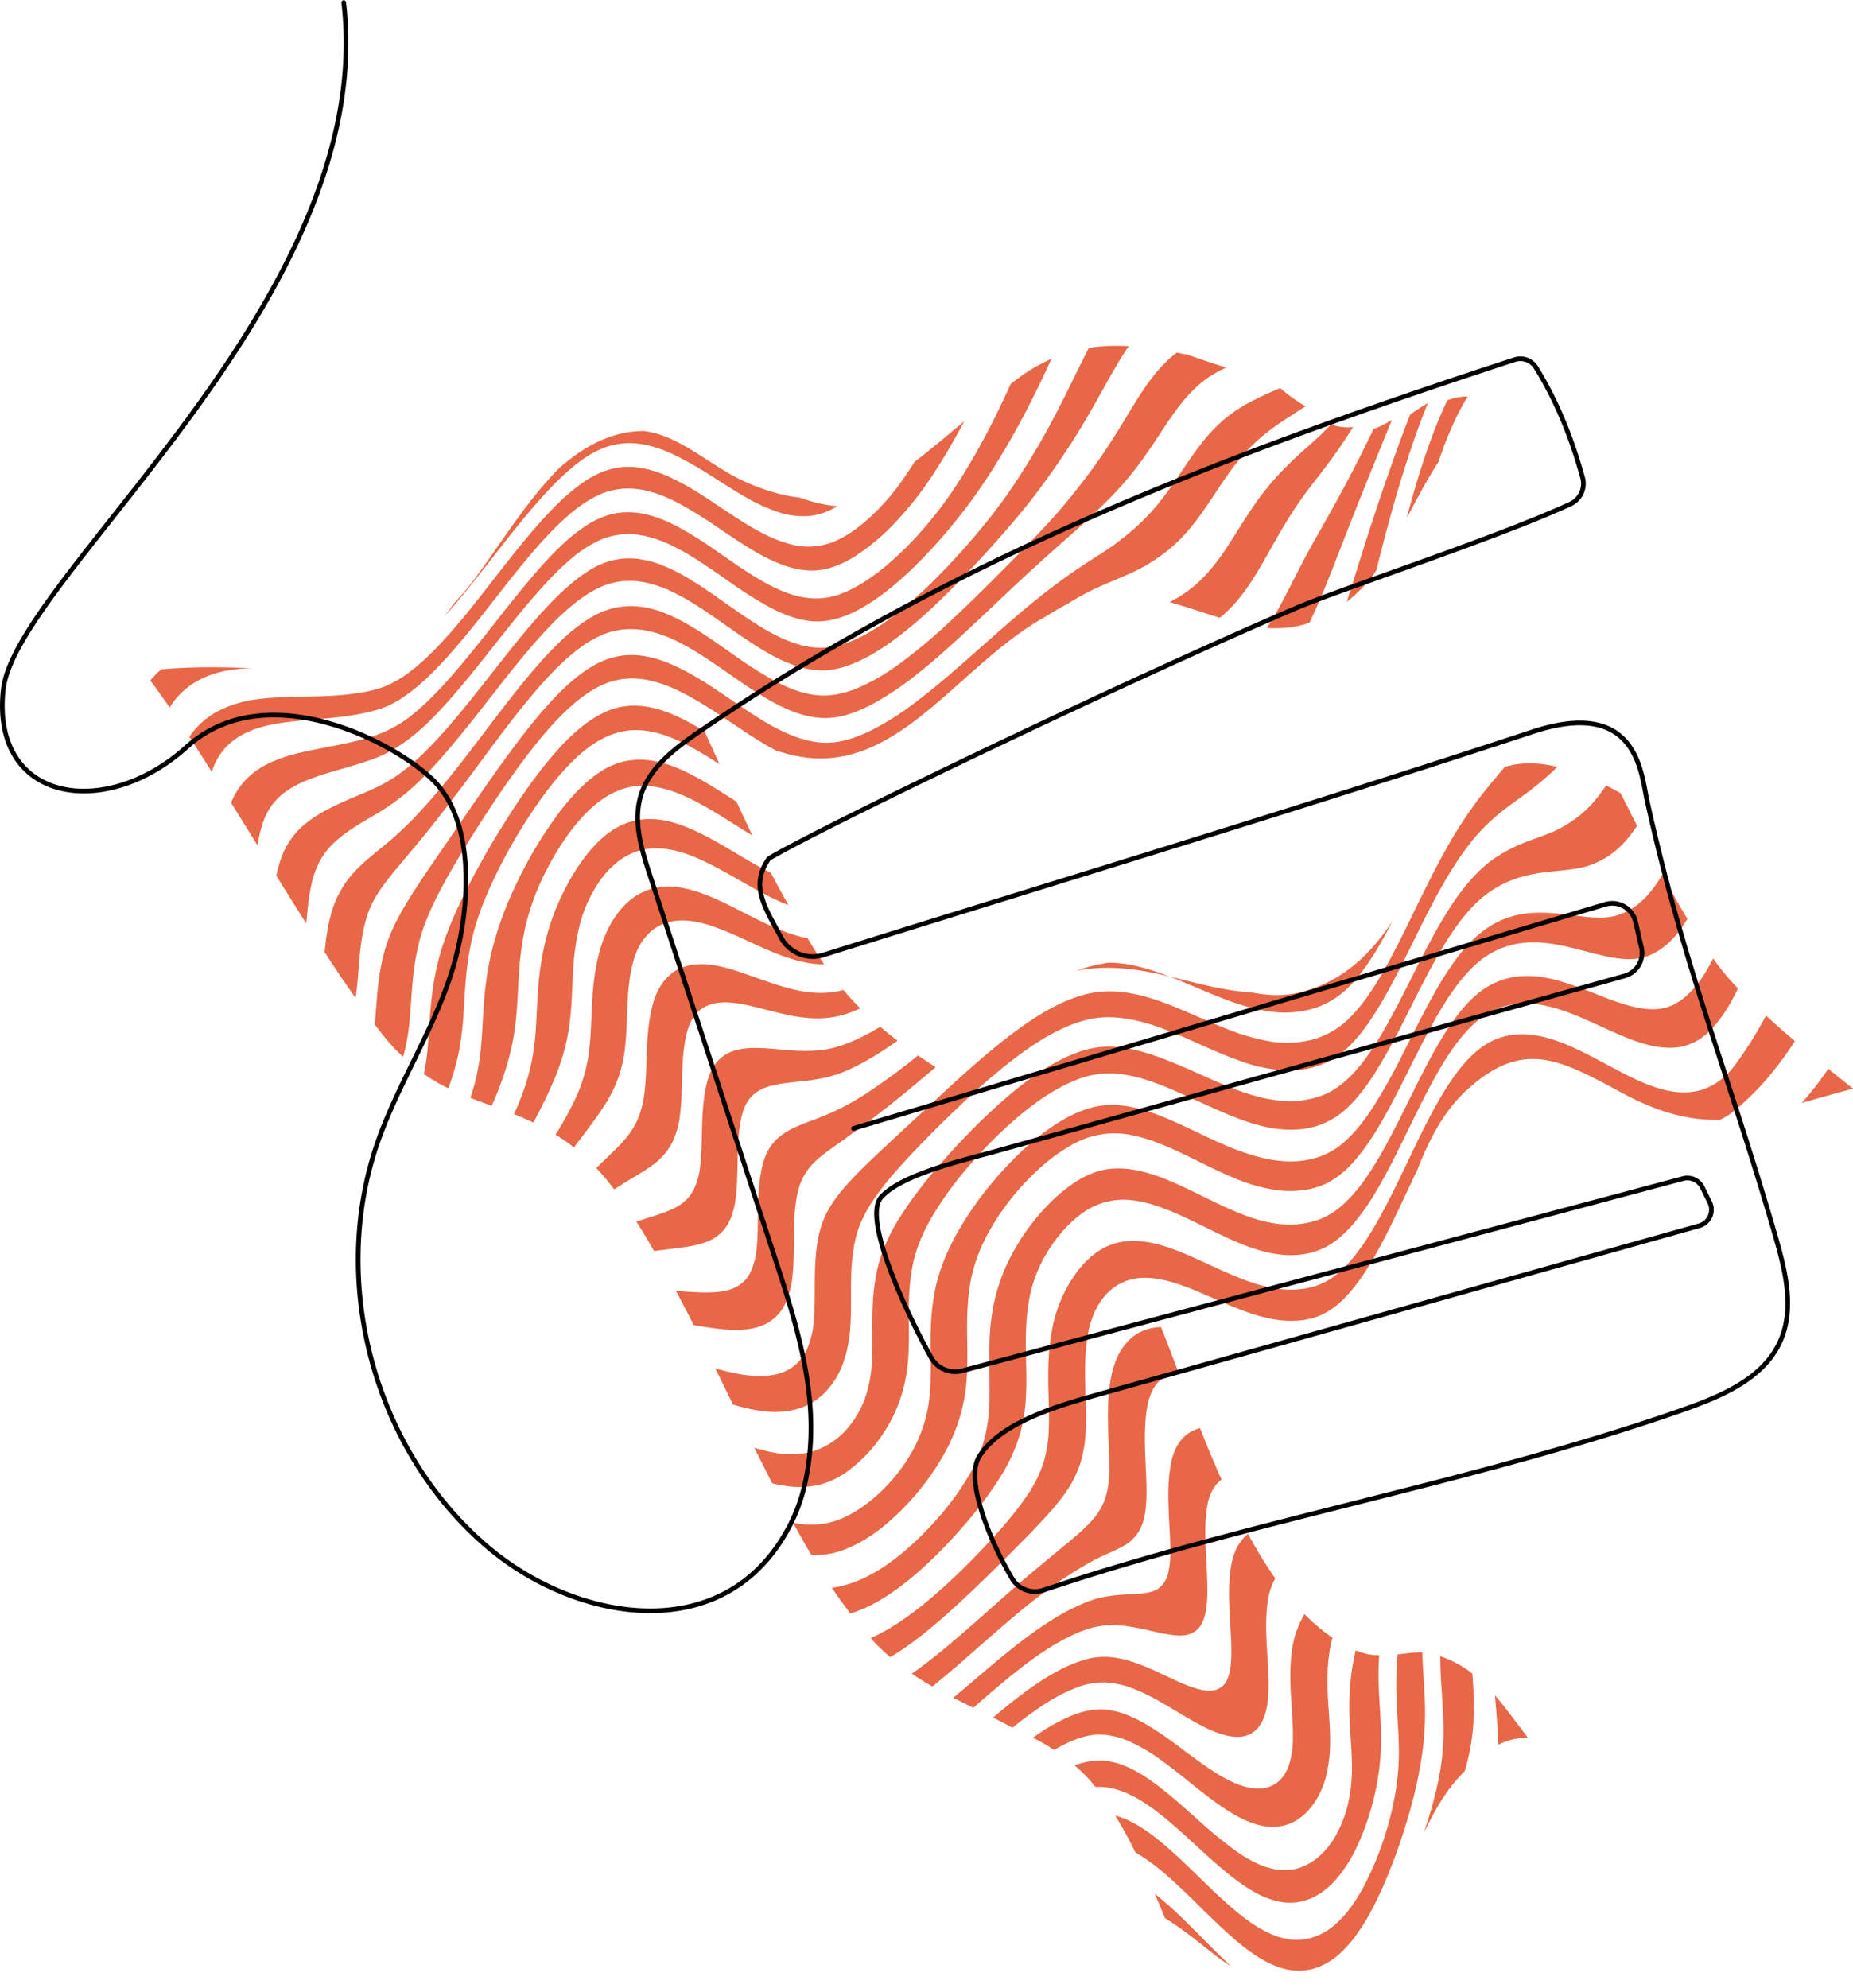 <svg xmlns="http://www.w3.org/2000/svg" xmlns:xlink="http://www.w3.org/1999/xlink" width="993.363" height="1065.521" viewBox="0 0 993.363 1065.521">
  <defs>
    <clipPath id="clip-path">
      <path id="Pfad_64279" data-name="Pfad 64279" d="M604.562,1321.466c-55.236,34.71-83.714,90.5-152.62,59.155-23.165-10.536-41.924-33.5-70.621-25.787-31.553,8.479-59.66,61.156-77.665,83.035-37.391,45.439-72.372,44.15-115.357,42.865-17.838-.535-37.052-1.068-58.388,1.733,46.154,65.082,84.207,169.094,150.48,215.955,20.235,14.308,44.9,17.519,65.951,29.867,25.638,15.044,40.5,37.548,55.6,62.4,41.476,68.3,63.82,156.719,121.573,214.029,22.593,22.421,47.013,30.021,73.883,44.931,44.334,24.6,59,55.338,80.221,101.194,35.686,26.343,68.244,59.294,105.154,17.1a145.291,145.291,0,0,0,12.092-16.008c15.249-27.086,23.091-62.294,46.02-82.27,9.844-8.574,18.791-12.684,27.457-13.85,1.237-.587,2.5-1.155,3.8-1.71-16.7-21.654-27.229-39.487-53.984-45.671-5.612-1.3-11.338-.625-17.091.048-7.24.849-14.532,1.693-21.7-1.377-60.444-25.857-88.648-144.273-114.856-198.727,35.77,17.068,76.47,49.647,111.9,14.481,31.488-31.254,30.169-86.2,63.205-116.131,30.1-27.266,49.518-16.321,83.254,1.892,47.558,25.682,73.614,11.79,123.562-2.455-58.351-45.826-90.976-92.229-124.6-158.4-114.642-63.569-84.954,81.451-169.223,106.16-32.19,9.438-59.735-15.445-90.583-16.147-44.593-1.015-73.923,30.664-106,57.669-70.156-42.236-97.183-121.852-130.707-192.419,42.278,24.5,70.885,39.826,114.214,8.893,36.059-25.75,66.28-68.949,113.915-70.171,14.367-.366,28.488,4.23,42.577,8.828,18.624,6.075,37.192,12.152,56.212,6.76,47.332-13.417,67.577-85.365,102.264-117.931-24.6-14.86-39.119-15.56-60.111-22.391a70.26,70.26,0,0,1-16.349-6.212c-29.118,13.892-56.309,8.44-83.264,2.987-14.315-2.9-28.56-5.791-42.992-5.791a85.594,85.594,0,0,0-47.222,13.464" transform="translate(-129.911 -1308.002)" fill="#e86747"/>
    </clipPath>
  </defs>
  <g id="F_groß_1" transform="translate(-863.156 42.908)">
    <g id="Gruppe_2912" data-name="Gruppe 2912" transform="translate(940 142.474)">
      <g id="Gruppe_2911" data-name="Gruppe 2911" clip-path="url(#clip-path)">
        <path id="Pfad_64253" data-name="Pfad 64253" d="M187.709,1453.39c-19.249-2.519-28.882-4.254-48.352-.993q-1.083.849-2.121,1.75t-2.034,1.865q-.993.958-1.944,1.972t-1.85,2.079c4.155,5.587,6.231,8.51,10.379,14.522a39.812,39.812,0,0,1,7.972-9.451,42.472,42.472,0,0,1,10.593-6.684,55.081,55.081,0,0,1,12.786-3.812,90.75,90.75,0,0,1,14.572-1.247m312.045-86.769c-38.79-3.206-66.5-39.3-102.518-40.251-49.328-1.3-82.631,66.419-108.226,99.393l.411-.455c.137-.154.274-.306.411-.461s.274-.306.411-.46.274-.306.411-.461c4.066-4.591,8.216-9.579,12.445-14.825s8.529-10.742,12.9-16.329,8.811-11.243,13.314-16.78,9.06-10.929,13.673-15.953c7.638-8.315,15.361-15.517,23.078-20.387s15.425-7,22.956-6.817,14.893,2.438,22.1,5.719a180.322,180.322,0,0,1,21.1,11.9c6.333,4,12.52,8.024,18.545,11.444a91.385,91.385,0,0,0,17.536,7.987,41.382,41.382,0,0,0,16.4,1.962,34.989,34.989,0,0,0,15.052-5.223" transform="translate(-127.683 -1280.669)" fill="#e86747"/>
        <path id="Pfad_64254" data-name="Pfad 64254" d="M555.21,1324.252c-10.678,8.935-16.03,13.6-26.6,21.745-.548.868-1.1,1.74-1.66,2.6s-1.128,1.735-1.7,2.6-1.158,1.728-1.748,2.584-1.19,1.72-1.8,2.575a121.166,121.166,0,0,1-16.588,19c-6.219,5.727-13.065,10.77-20.25,13.621a36.568,36.568,0,0,1-22.72,1.182c-7.929-1.959-16.16-6.149-24.629-11.38-6.689-4.128-13.526-8.883-20.492-13.411a144.827,144.827,0,0,0-21.3-11.93c-7.227-3.1-14.562-4.987-21.985-4.737s-14.965,2.983-22.4,8.029a103.566,103.566,0,0,0-13.735,11.447c-4.528,4.4-9,9.288-13.419,14.422s-8.778,10.526-13.07,15.951-8.529,10.9-12.692,16.232q-1.725,2.215-3.463,4.422t-3.493,4.394q-1.751,2.184-3.515,4.339t-3.535,4.259c-4.359,5.178-8.758,10.115-13.172,14.592a121.36,121.36,0,0,1-13.269,11.81,58.963,58.963,0,0,1-13.22,7.739,62.231,62.231,0,0,1-13.043,3.345c-9.961,1.716-19.645,1.974-28.834,2.146-9.214.177-17.932.294-25.919,1.336a63.439,63.439,0,0,0-21.555,6.346,42.652,42.652,0,0,0-15.587,13.9c4.82,7.355,7.227,11.13,12.05,18.764.057-.179.117-.351.177-.528s.119-.354.182-.526l.187-.525.194-.52a32.7,32.7,0,0,1,12.2-15.687c5.5-3.819,12.338-6.244,20.146-7.747,7.782-1.5,16.538-2.084,25.944-2.9,9.381-.821,19.429-1.917,29.793-4.885a48.08,48.08,0,0,0,12.565-5.9A94.233,94.233,0,0,0,266,1462.938c4.265-3.918,8.542-8.353,12.8-13.114s8.5-9.837,12.7-15.033q1.792-2.218,3.573-4.454t3.548-4.481q1.766-2.24,3.518-4.481t3.488-4.462c4.08-5.225,8.238-10.506,12.465-15.652s8.519-10.162,12.878-14.841a150.372,150.372,0,0,1,13.252-12.761,70.966,70.966,0,0,1,13.578-9.2,38.361,38.361,0,0,1,22.745-3.787c7.523,1.006,14.975,3.966,22.334,7.89a251.871,251.871,0,0,1,21.759,13.63c7.143,4.818,14.178,9.578,21.092,13.392,9.042,4.99,17.878,8.318,26.439,8.659,8.542.341,16.824-2.751,24.739-7.755a116.791,116.791,0,0,0,22.182-18.913,181.25,181.25,0,0,0,18.273-23.1q2.58-3.861,4.972-7.7t4.608-7.618q2.214-3.782,4.277-7.513t3.978-7.395" transform="translate(-115.169 -1283.796)" fill="#e86747"/>
        <path id="Pfad_64255" data-name="Pfad 64255" d="M589.252,1310.262c-8.863,4.763-13.371,7.9-22.436,14.689-1.922,4.24-3.926,8.555-6.052,12.951s-4.377,8.888-6.784,13.459-4.979,9.246-7.745,13.992-5.734,9.594-8.93,14.491a210.793,210.793,0,0,1-16.829,22.271,178.479,178.479,0,0,1-20.84,20.7c-7.5,6.218-15.475,11.489-23.7,14.691-8.243,3.211-16.7,3.281-25.334.8-6.824-1.962-13.755-5.448-20.763-9.722s-14.116-9.344-21.268-14.269a195.646,195.646,0,0,0-21.634-13.406c-7.262-3.695-14.557-6.274-21.851-6.909a37.612,37.612,0,0,0-13.543,1.2,47.292,47.292,0,0,0-13.309,6.42,97.988,97.988,0,0,0-13,10.635c-4.28,4.085-8.5,8.624-12.659,13.411q-1.722,1.988-3.461,4.043t-3.488,4.181q-1.755,2.124-3.518,4.3t-3.545,4.416c-4.364,5.459-8.771,11.091-13.2,16.682s-8.88,11.145-13.324,16.438-8.9,10.329-13.312,14.892a138.373,138.373,0,0,1-13.157,12.112c-11.211,8.91-22.08,12-32.27,14.343-10.225,2.344-19.762,3.766-28.284,5.858-8.554,2.1-16.09,4.879-22.242,9.146a38.3,38.3,0,0,0-13.967,17.484c5.664,9.112,8.5,13.715,14.171,22.884.184-1.153.383-2.3.607-3.448s.473-2.286.747-3.418.578-2.261.914-3.38.7-2.228,1.11-3.33a32.569,32.569,0,0,1,12.062-15.465c5.477-3.894,12.3-6.655,20.123-9.129,7.8-2.467,16.6-4.661,26.076-8.022,9.453-3.351,19.541-9.736,29.992-19.927,4.18-4.075,8.415-8.638,12.679-13.523s8.549-10.083,12.844-15.416,8.587-10.786,12.864-16.179,8.524-10.7,12.732-15.761q1.789-2.156,3.568-4.24t3.54-4.093q1.763-2,3.51-3.921t3.48-3.735a133.422,133.422,0,0,1,12.42-11.636,66.356,66.356,0,0,1,12.809-8.367,38.122,38.122,0,0,1,13.15-3.707,41.848,41.848,0,0,1,13.347,1.026c7.4,1.717,14.82,5.22,22.217,9.6s14.756,9.605,22.09,14.694a216.468,216.468,0,0,0,21.836,13.814c7.217,3.8,14.382,6.485,21.47,7.283,9.269,1.038,18.42-1.808,27.338-6.8,8.9-4.982,17.519-11.885,25.643-19.518a267.59,267.59,0,0,0,22.59-24.263,283.756,283.756,0,0,0,18.343-24.635c4.222-6.4,8.034-12.575,11.519-18.522s6.625-11.643,9.53-17.168c2.9-5.509,5.552-10.834,8.049-16s4.82-10.153,7.073-15.005" transform="translate(-101.76 -1304.635)" fill="#e86747"/>
        <path id="Pfad_64256" data-name="Pfad 64256" d="M617.564,1307.418c-8.6-1.137-12.906-1.282-21.507.346q-.822,1.491-1.626,3.008c-.538,1.013-1.07,2.031-1.6,3.064s-1.06,2.069-1.586,3.114-1.056,2.1-1.584,3.165c-2.37,4.78-4.787,9.769-7.354,14.938-2.572,5.186-5.3,10.556-8.285,16.125-3,5.586-6.259,11.38-9.9,17.427-3.65,6.065-7.68,12.386-12.2,19.023-4.78,7-10.409,14.333-16.742,21.931-6.353,7.618-13.414,15.51-21.01,23.233a236.621,236.621,0,0,1-24.241,21.806c-8.5,6.515-17.332,11.952-26.278,15.085a39.454,39.454,0,0,1-21.37,1.473c-7.177-1.479-14.39-4.733-21.607-8.92s-14.464-9.309-21.682-14.392-14.437-10.131-21.6-14.219a89.163,89.163,0,0,0-13.242-6.308,50.413,50.413,0,0,0-13.05-3.054,38.245,38.245,0,0,0-12.869,1.033,43.723,43.723,0,0,0-12.58,5.673q-1.714,1.087-3.443,2.328t-3.475,2.629q-1.744,1.386-3.5,2.913t-3.528,3.172c-4.349,4.063-8.748,8.683-13.17,13.678s-8.878,10.368-13.327,15.9-8.91,11.231-13.342,16.867-8.848,11.228-13.212,16.553c-11.4,13.909-22.476,25.867-32.823,33.63-10.379,7.792-20.056,10.951-28.66,14.74-8.634,3.8-16.187,7.521-22.287,12.378a41.409,41.409,0,0,0-13.591,18.64c-.294.811-.57,1.628-.829,2.44s-.5,1.636-.727,2.457-.438,1.638-.635,2.459-.383,1.646-.555,2.473c6.426,10.329,9.64,15.475,16.053,25.617l.02-.226c.007-.072.015-.147.02-.219s.015-.147.02-.222l.022-.219c.2-2.27.406-4.553.645-6.831s.51-4.541.854-6.8.759-4.511,1.277-6.746a64.835,64.835,0,0,1,1.91-6.64,39.693,39.693,0,0,1,11.977-17.064c5.467-4.765,12.3-8.833,20.17-13.376a122.979,122.979,0,0,0,26.165-20.452c9.49-9.585,19.665-22.035,30.156-35.4,4.192-5.337,8.432-10.8,12.7-16.207s8.554-10.731,12.844-15.8,8.574-9.877,12.839-14.233a132.167,132.167,0,0,1,12.687-11.539q1.774-1.4,3.54-2.646t3.525-2.333q1.755-1.091,3.5-2.007t3.461-1.661a37.615,37.615,0,0,1,12.348-3,41.986,41.986,0,0,1,12.635,1.133,65.1,65.1,0,0,1,12.879,4.663,126.209,126.209,0,0,1,13.118,7.362c7.307,4.631,14.673,10,22.072,15.117s14.805,9.98,22.239,13.576,14.855,5.905,22.279,6.059,14.82-2.208,22.16-5.818c9.6-4.722,19.078-11.651,28.2-19.432,9.1-7.762,17.843-16.353,26.019-24.845,8.153-8.47,15.737-16.839,22.573-24.714,6.816-7.852,12.886-15.222,18.069-22.207,4.7-6.333,8.86-12.221,12.6-17.793,3.727-5.554,7.036-10.79,10.053-15.8s5.733-9.744,8.318-14.326,5.009-8.972,7.414-13.2q1.43-2.525,2.856-4.957t2.868-4.76q1.441-2.327,2.92-4.547c.988-1.473,1.992-2.915,3.02-4.312" transform="translate(-87.259 -1310.161)" fill="#e86747"/>
        <path id="Pfad_64257" data-name="Pfad 64257" d="M652.287,1317.778c-10.327-3.159-15.49-5.23-25.819-8.514a58.976,58.976,0,0,0-7.274,6.263,80.508,80.508,0,0,0-6.371,7.309c-2.009,2.582-3.911,5.291-5.761,8.084s-3.65,5.678-5.442,8.606c-2.335,3.8-4.693,7.74-7.185,11.771s-5.136,8.176-8.016,12.418c-2.888,4.257-6.022,8.621-9.515,13.232s-7.384,9.518-11.776,14.791c-4.636,5.562-10.125,11.442-16.351,17.917-6.244,6.493-13.227,13.588-20.8,21.161-7.586,7.593-15.759,15.664-24.333,23.593a287.142,287.142,0,0,1-26.785,22.346,113.182,113.182,0,0,1-22.035,12.751c-7.409,3.084-14.84,4.675-22.234,3.874s-14.773-3.6-22.075-7.463a213.312,213.312,0,0,1-21.721-13.767c-4.451-3.1-8.848-6.221-13.192-9.154s-8.644-5.683-12.9-8.076a89.12,89.12,0,0,0-12.63-5.977,51.577,51.577,0,0,0-12.383-3.027q-1.684-.183-3.393-.234c-1.138-.032-2.285-.02-3.438.045s-2.315.177-3.485.343-2.345.394-3.528.677a45.7,45.7,0,0,0-13.09,5.572,88.541,88.541,0,0,0-13.269,10.19,181.078,181.078,0,0,0-13.3,13.666c-4.429,5-8.835,10.354-13.2,15.856-11.412,14.392-22.523,29.636-32.919,42.691-10.431,13.095-20.146,23.923-28.762,31.924-8.646,8.029-16.212,13.125-22.309,19.3a54.268,54.268,0,0,0-13.518,21.224c-.672,2.014-1.245,4.02-1.735,6.026s-.906,4.031-1.257,6.033-.64,4-.889,5.987-.458,3.966-.647,5.933c6.635,10.18,9.953,15.144,16.585,24.574q.291-1.882.52-3.776t.413-3.8c.127-1.27.239-2.547.346-3.827s.212-2.56.314-3.844c.184-2.33.371-4.678.595-7.04s.483-4.733.814-7.12.737-4.78,1.25-7.195,1.13-4.825,1.892-7.247c2.348-7.516,6.445-13.8,11.92-20.7,5.455-6.876,12.288-14.626,20.156-24.348,7.84-9.692,16.71-21.388,26.257-34.261,9.518-12.836,19.707-26.79,30.2-39.256,4.188-4.977,8.422-9.7,12.682-13.974a114.768,114.768,0,0,1,12.806-11.235,57.334,57.334,0,0,1,12.781-7.337,39.427,39.427,0,0,1,12.63-2.733c1.182-.057,2.358-.06,3.528-.017s2.333.137,3.49.271,2.31.314,3.456.533,2.285.475,3.423.768a67.7,67.7,0,0,1,12.119,4.539,127.329,127.329,0,0,1,12.453,6.956c4.2,2.628,8.46,5.524,12.776,8.509s8.679,6.059,13.105,9.02c7.339,4.914,14.778,9.475,22.3,12.639s15.092,4.92,22.737,4.283,15.286-3.707,22.939-7.812a158.522,158.522,0,0,0,22.76-15.333c9.8-7.723,19.386-16.432,28.548-24.973,9.137-8.522,17.845-16.862,25.934-24.405,8.064-7.521,15.505-14.245,22.167-20.156,6.645-5.89,12.493-10.971,17.5-15.749,4.546-4.334,8.576-8.281,12.219-12.142s6.869-7.6,9.841-11.352,5.661-7.474,8.213-11.183,4.939-7.369,7.309-10.947,4.723-7.083,7.153-10.4a99.645,99.645,0,0,1,7.643-9.333,61.725,61.725,0,0,1,8.84-7.855,57.378,57.378,0,0,1,10.728-6.1" transform="translate(-71.764 -1306.122)" fill="#e86747"/>
        <path id="Pfad_64258" data-name="Pfad 64258" d="M665.155,1317.115a185.067,185.067,0,0,0-18.112,8.517,76.053,76.053,0,0,0-13.75,9.822,90.287,90.287,0,0,0-10.795,11.815c-3.271,4.217-6.284,8.649-9.281,13.1-2.3,3.411-4.621,6.876-7.08,10.319s-5.071,6.879-7.919,10.22a113.043,113.043,0,0,1-9.431,9.814,147.719,147.719,0,0,1-11.619,9.573c-4.541,3.413-9.9,6.642-15.938,10.57-6.057,3.946-12.831,8.678-20.253,14.4s-15.5,12.485-24.029,19.927c-8.549,7.457-17.556,15.6-26.83,23.611-7.332,6.328-14.828,12.557-22.386,18.119a143.014,143.014,0,0,1-22.8,14.1c-7.608,3.628-15.176,6.125-22.665,6.187s-14.893-2.051-22.152-5.325a120.907,120.907,0,0,1-13.319-7.175c-4.377-2.679-8.686-5.557-12.936-8.442s-8.447-5.781-12.585-8.5-8.226-5.278-12.261-7.518c-1.113-.615-2.233-1.22-3.358-1.8s-2.256-1.15-3.391-1.693-2.275-1.063-3.423-1.555-2.3-.961-3.45-1.4a56.1,56.1,0,0,0-12.933-3.306,39.443,39.443,0,0,0-13.207.543,43.746,43.746,0,0,0-13.267,5.382,82.571,82.571,0,0,0-13.17,10.078c-11.395,10.459-22.506,24.687-32.912,38.982-10.441,14.35-20.178,28.69-28.812,41.252-8.669,12.61-16.232,23.461-22.314,33.166-6.107,9.746-10.733,18.55-13.451,27.873-.819,2.811-1.481,5.532-2.024,8.2s-.976,5.285-1.324,7.862-.62,5.124-.851,7.643-.421,5.019-.612,7.5c-.06.786-.117,1.568-.177,2.345s-.122,1.549-.184,2.316-.127,1.528-.194,2.285-.139,1.509-.214,2.258c6.075,8.071,9.114,11.639,15.189,17.4.749-2.611,1.354-5.2,1.847-7.758s.881-5.081,1.195-7.588.555-4.992.759-7.471.376-4.95.548-7.431c.164-2.453.331-4.922.533-7.429s.446-5.044.759-7.638.7-5.246,1.2-7.974,1.1-5.537,1.842-8.46c2.3-9.067,6.383-18.437,11.853-28.725,5.45-10.247,12.289-21.557,20.163-33.85,7.85-12.252,16.73-25.5,26.277-37.939,9.518-12.4,19.7-23.927,30.171-31.456a51.215,51.215,0,0,1,12.652-6.866,38.634,38.634,0,0,1,12.784-2.243,46.5,46.5,0,0,1,12.677,1.81,75.793,75.793,0,0,1,12.443,4.8c1.165.56,2.328,1.148,3.483,1.753s2.308,1.23,3.453,1.869,2.288,1.3,3.423,1.97,2.263,1.354,3.388,2.047c3.951,2.415,7.969,5.064,12.054,7.8s8.235,5.554,12.455,8.283,8.5,5.365,12.859,7.705a85.835,85.835,0,0,0,13.284,5.878c1.456.485,2.918.916,4.387,1.28s2.94.662,4.416.887a43.3,43.3,0,0,0,4.449.448,38.871,38.871,0,0,0,4.474-.037c49.473-11.467,81.991-63.477,125.907-86.221q6.36-4,12.174-6.913c3.876-1.944,7.578-3.565,11.086-5.057s6.806-2.843,9.9-4.217a90.9,90.9,0,0,0,8.589-4.285,95.448,95.448,0,0,0,12.139-8.21,84.5,84.5,0,0,0,9.749-9.226A119.346,119.346,0,0,0,622.4,1385c2.509-3.466,4.872-7.008,7.207-10.528,3-4.521,5.945-8.99,9.089-13.275a110.142,110.142,0,0,1,10.23-12.184,100.336,100.336,0,0,1,12.846-10.957c4.872-3.532,10.424-6.993,16.9-11.186a97.152,97.152,0,0,1-13.526-9.754" transform="translate(-55.689 -1294.428)" fill="#e86747"/>
        <path id="Pfad_64259" data-name="Pfad 64259" d="M295.034,1476.525c-11.392,2.5-22.468,11.178-32.865,22.715-10.431,11.573-20.166,25.664-28.8,39.439a430.3,430.3,0,0,0-22.294,39.858c-6.092,12.54-10.67,24.094-13.327,35.125-.8,3.329-1.439,6.485-1.962,9.515s-.931,5.943-1.26,8.763-.58,5.559-.789,8.243-.381,5.321-.55,7.932c-.139,2.148-.276,4.26-.431,6.346s-.329,4.157-.54,6.219-.461,4.121-.772,6.187-.68,4.142-1.13,6.239a87.053,87.053,0,0,0,13.038,7.9,126.423,126.423,0,0,0,4.2-13.242c1.076-4.177,1.86-8.141,2.45-11.955s.988-7.469,1.292-11.066.51-7.118.719-10.666c.147-2.529.3-5.082.488-7.683s.413-5.248.71-7.984.665-5.546,1.14-8.48,1.053-5.975,1.773-9.177c2.251-9.931,6.284-20.723,11.731-32.214a285.676,285.676,0,0,1,20.118-35.472c7.84-11.781,16.715-23.165,26.25-31.506,9.508-8.315,19.707-12.926,30.124-12.809a45.9,45.9,0,0,1,11.275,1.618,71.1,71.1,0,0,1,11.338,4.168c3.777,1.732,7.551,3.766,11.31,5.969s7.491,4.566,11.2,6.961c-3.393-7.225-5.089-10.832-8.479-17.945-3.764-2.308-7.556-4.5-11.37-6.423a83.1,83.1,0,0,0-11.5-4.85,51,51,0,0,0-11.554-2.447,38.479,38.479,0,0,0-11.537.714m381.554-151.577c-6.393,6.866-12.538,11.8-17.728,16.618a175.409,175.409,0,0,0-13.643,13.941,154.454,154.454,0,0,0-10.675,13.967c-3.231,4.728-6.2,9.5-9.154,14.184-2.246,3.567-4.519,7.127-6.926,10.583a108.6,108.6,0,0,1-7.762,9.974,70.509,70.509,0,0,1-9.254,8.775,65.787,65.787,0,0,1-11.407,7.155c10.782,3.024,16.175,5.121,26.957,8.387a64.412,64.412,0,0,0,7.474-7.026,87.663,87.663,0,0,0,6.426-7.994c2-2.786,3.886-5.684,5.7-8.647s3.553-5.977,5.278-9.022c2.958-5.188,5.86-10.424,8.963-15.647,3.092-5.2,6.381-10.384,10.115-15.667,3.722-5.263,8-10.521,12.637-16.641,4.621-6.094,9.567-13.063,14.863-21.552a29.122,29.122,0,0,1-11.863-1.389" transform="translate(-39.935 -1282.76)" fill="#e86747"/>
        <path id="Pfad_64260" data-name="Pfad 64260" d="M308.242,1509.368c-11.243-4.07-22.282-4.641-32.676.16-10.424,4.813-20.153,14.9-28.772,26.521a224.806,224.806,0,0,0-22.219,37.692,180.1,180.1,0,0,0-13.167,37.08c-.787,3.528-1.414,6.856-1.924,10.038s-.9,6.209-1.21,9.131-.543,5.741-.732,8.492-.339,5.452-.486,8.124c-.187,3.361-.371,6.629-.625,9.889s-.573,6.522-1.038,9.851-1.076,6.731-1.9,10.287a115.245,115.245,0,0,1-3.219,11.193c4.548,1.835,6.824,2.641,11.372,4.279a184.1,184.1,0,0,0,7.424-19.195,135.649,135.649,0,0,0,4.115-16.094,141.663,141.663,0,0,0,1.929-14.123c.4-4.5.622-8.861.844-13.25.13-2.544.262-5.106.431-7.725s.376-5.278.652-8.026.63-5.575,1.085-8.52,1.018-5.99,1.72-9.187a131.626,131.626,0,0,1,11.609-31.132c5.4-10.5,12.214-20.914,20.071-29.173,7.83-8.228,16.72-13.857,26.208-15.2,9.46-1.342,19.528,1.275,29.852,6.194,2.893,1.375,5.806,2.926,8.733,4.583s5.863,3.426,8.808,5.243,5.89,3.672,8.84,5.519,5.9,3.667,8.836,5.41c-3.443-7.16-5.163-10.8-8.6-18.1-2.993-1.9-5.992-3.831-9-5.726s-6.012-3.754-9.015-5.5-6.007-3.4-9-4.877a88.1,88.1,0,0,0-8.947-3.857M684.6,1328.845c-5.111,10.7-9.814,19.949-14.18,28.167-4.382,8.251-8.42,15.493-12.187,22.162-3.782,6.7-7.289,12.809-10.466,18.819-3.187,6.027-6.114,11.88-9.032,17.529q-1.348,2.617-2.716,5.208t-2.791,5.121q-1.419,2.536-2.908,5t-3.07,4.835c8.781,1,13.172,1.065,21.956-.835q.8-1.627,1.573-3.276c.52-1.1,1.033-2.2,1.544-3.316s1.016-2.226,1.519-3.346,1-2.245,1.494-3.384c2.875-6.624,5.579-13.491,8.353-20.6,2.763-7.082,5.594-14.414,8.664-22.2,3.057-7.76,6.349-15.99,10-25.028,3.635-9.01,7.616-18.849,12.1-29.753a51.9,51.9,0,0,1-9.854,4.9" transform="translate(-25.103 -1284.257)" fill="#e86747"/>
        <path id="Pfad_64261" data-name="Pfad 64261" d="M322.332,1557.812c-11.216-6.521-22.137-12.03-32.412-13.827-10.309-1.8-19.971.1-28.58,6.2-8.641,6.114-16.162,16.053-22.157,26.85a129.054,129.054,0,0,0-13.028,33.9c-.762,3.406-1.367,6.654-1.855,9.771s-.856,6.112-1.148,9.008-.5,5.7-.672,8.447-.306,5.441-.438,8.113c-.207,4.314-.408,8.479-.759,12.654a127.325,127.325,0,0,1-1.675,12.756,111.011,111.011,0,0,1-3.548,13.917,152.894,152.894,0,0,1-6.4,16.294c4.153,1.586,6.229,2.413,10.382,4.313a242.771,242.771,0,0,0,11.305-23.126,122.715,122.715,0,0,0,6.095-18.355,114.95,114.95,0,0,0,2.654-16.008c.5-5.121.725-10.115.948-15.154.11-2.51.222-5.04.371-7.606s.334-5.163.592-7.82.588-5.362,1.028-8.141.988-5.622,1.683-8.541a72.834,72.834,0,0,1,11.472-25.5c5.365-7.436,12.157-13,19.946-15.447,7.762-2.443,16.526-1.783,25.926,1.437,9.371,3.207,19.379,8.917,29.7,14.8,2.089,1.192,4.19,2.385,6.3,3.557s4.232,2.32,6.363,3.421,4.262,2.153,6.4,3.135,4.284,1.89,6.433,2.7c-3.485-6.511-5.225-9.911-8.708-16.853-2.2-1.085-4.4-2.245-6.6-3.453s-4.392-2.462-6.58-3.74-4.372-2.572-6.548-3.863-4.342-2.577-6.5-3.832m367.918-231.355c-4.252,10.861-7.957,21.146-11.31,30.736-3.368,9.625-6.378,18.58-9.142,27.017-2.776,8.47-5.3,16.429-7.69,24.044-2.4,7.643-4.658,14.94-6.918,21.978,7.339-6.331,10.611-10.683,16.892-20.191,1.68-6.709,3.411-13.516,5.268-20.5,1.852-6.966,3.831-14.118,6.02-21.542,2.183-7.4,4.571-15.081,7.267-23.058,2.686-7.952,5.679-16.215,9.137-24.617-3.869,2.273-5.746,3.585-9.523,6.137" transform="translate(-11.117 -1289.655)" fill="#e86747"/>
        <path id="Pfad_64262" data-name="Pfad 64262" d="M337.3,1604.088c-11.265-4.755-22.185-11.122-32.412-15.7-10.262-4.588-19.837-7.31-28.336-6.7-8.532.612-15.986,4.539-21.926,11.053-5.967,6.546-10.414,15.649-12.876,25.6-.742,3-1.327,5.937-1.793,8.813s-.817,5.7-1.085,8.46-.458,5.479-.605,8.153-.259,5.323-.363,7.945c-.212,5.034-.416,9.856-.871,14.611a92.324,92.324,0,0,1-2.415,14.28,86.849,86.849,0,0,1-5.574,15.292,189.738,189.738,0,0,1-10.377,18.761,84.427,84.427,0,0,1,9.854,6.833c6.737-8.88,11.83-15.567,15.7-21.519a74.434,74.434,0,0,0,8.305-16.437,73.224,73.224,0,0,0,3.421-15.905c.6-5.363.807-10.827,1.011-16.349.09-2.457.182-4.929.309-7.411s.294-4.971.53-7.464.548-4.979.968-7.459a73.535,73.535,0,0,1,1.616-7.369c2.069-7.541,5.957-13.558,11.263-17.317,5.288-3.747,11.98-5.158,19.7-4.175,7.693.978,16.409,4.362,25.8,8.606,9.358,4.235,19.394,9.277,29.783,12.224q1.946.549,3.9.993t3.931.759c1.317.207,2.634.369,3.958.48s2.649.167,3.978.167c-3.56-5.228-5.335-8.043-8.88-13.979-1.389-.264-2.778-.583-4.16-.944s-2.766-.77-4.14-1.217-2.751-.932-4.118-1.449-2.733-1.066-4.093-1.638m359.431-283.109c-2.542,5.275-4.822,10.666-6.914,16.043s-3.993,10.767-5.751,16.07-3.371,10.558-4.875,15.7-2.9,10.22-4.21,15.187c6.672-12.351,9.911-18.819,16.971-30q1.524-4.511,3.231-9.017c1.14-3,2.35-5.985,3.645-8.94s2.666-5.88,4.143-8.746,3.052-5.666,4.753-8.365a29.9,29.9,0,0,0-10.994,2.069" transform="translate(2.305 -1291.754)" fill="#e86747"/>
        <path id="Pfad_64263" data-name="Pfad 64263" d="M353.1,1456.259c-11.385,1.268-22.371-1.82-32.621-5.308-10.284-3.5-19.832-7.327-28.279-8.943-8.477-1.621-15.849-1.033-21.7,2.333-5.878,3.381-10.222,9.466-12.595,17.768a73.434,73.434,0,0,0-1.71,7.624c-.441,2.572-.764,5.161-1.011,7.752s-.411,5.194-.538,7.78-.212,5.181-.3,7.751c-.189,5.579-.371,10.9-.926,15.883a54.869,54.869,0,0,1-3.2,14.016,42.924,42.924,0,0,1-7.85,12.642c-3.667,4.24-8.512,8.569-14.925,14.873a117.585,117.585,0,0,1,9.6,11.467l.112-.077.112-.072.112-.073.112-.072c8.723-5.721,15.279-9.089,20.223-12.824a34.217,34.217,0,0,0,10.513-12.166,46.426,46.426,0,0,0,4.145-15.117c.68-5.477.841-11.335,1.006-17.263.065-2.415.135-4.844.239-7.269s.246-4.832.461-7.212.5-4.723.891-7.008a55.812,55.812,0,0,1,1.529-6.635c1.987-6.609,5.8-10.894,11.044-12.958,5.223-2.057,11.87-1.838,19.568-.311,7.673,1.521,16.4,4.344,25.832,6.072,9.408,1.726,19.511,2.228,30.057-1.63q.747-.276,1.5-.563c.5-.2,1-.393,1.5-.6s1.006-.413,1.509-.632,1.008-.436,1.514-.66a129.155,129.155,0,0,1-9.109-9.868c-.573.156-1.143.3-1.713.433s-1.138.254-1.705.361-1.135.2-1.7.286-1.13.159-1.7.222" transform="translate(15.373 -1109.681)" fill="#e86747"/>
        <path id="Pfad_64264" data-name="Pfad 64264" d="M366.817,1454.617c-11.235,6.816-22.048,11.485-32.056,12.56-10.04,1.075-19.309-.27-27.473-.876-8.193-.615-15.276-.483-20.875,1.944-5.624,2.44-9.752,7.133-11.98,14.5a58.952,58.952,0,0,0-1.626,7.053c-.413,2.417-.707,4.894-.926,7.4s-.361,5.044-.463,7.583-.169,5.091-.234,7.618c-.139,5.776-.271,11.268-.839,16.234a38.941,38.941,0,0,1-3.475,13.18,21.776,21.776,0,0,1-8.85,9.189c-4.16,2.419-9.68,4.133-17.029,6.49-.4.13-.8.26-1.2.389s-.812.263-1.22.4-.822.271-1.235.411-.831.279-1.25.426c3.792,5.98,5.689,9.154,9.48,15.746.814-.119,1.618-.234,2.417-.338s1.593-.207,2.38-.3,1.563-.192,2.338-.285l2.293-.271c8.691-1.023,15.214-2.081,20.118-4.327a21.415,21.415,0,0,0,10.386-9.637c2.211-4.115,3.361-9.06,3.981-14.455.622-5.375.717-11.205.812-17.091.047-2.4.092-4.807.172-7.212s.194-4.785.378-7.133.443-4.651.807-6.891a52.135,52.135,0,0,1,1.442-6.468c1.855-6.208,5.442-10.13,10.406-12.472,4.947-2.333,11.263-3.072,18.619-3.846,7.334-.775,15.7-1.6,24.814-5.23,9.082-3.625,18.945-9.613,29.188-16.813-3.722-2.82-5.582-4.3-9.3-7.476" transform="translate(28.238 -1089.609)" fill="#e86747"/>
        <path id="Pfad_64265" data-name="Pfad 64265" d="M659.014,1406.47c-22.08,37.949-41.541,98.625-92.216,101.565-42.644,2.472-70.432-21.484-114.388-10.284q1.445-.639,2.88-1.213t2.865-1.083c.951-.341,1.9-.657,2.843-.954s1.887-.577,2.826-.834a48.843,48.843,0,0,1,12.535-1.659,64.258,64.258,0,0,1,12.981,1.344,106.23,106.23,0,0,1,13.391,3.715c4.526,1.548,9.117,3.366,13.77,5.3,7.7,3.191,15.5,6.657,23.33,9.572a106.815,106.815,0,0,0,23.477,6.261,54.712,54.712,0,0,0,23.21-1.693,46.291,46.291,0,0,0,20.574-13.379c5.728-6.2,10.845-13.927,15.587-22.25,4.733-8.3,9.092-17.2,13.255-26,4.15-8.775,8.1-17.447,11.94-25.61,3.829-8.144,7.543-15.784,11.141-22.8M374.4,1541.686a325.244,325.244,0,0,1-29.128,21.288,134.6,134.6,0,0,1-24.689,12.44c-7.312,2.753-13.588,4.942-18.537,8.409a26.6,26.6,0,0,0-10.6,15.137,59.575,59.575,0,0,0-1.548,7.073c-.388,2.42-.657,4.893-.849,7.389s-.3,5.032-.378,7.568-.109,5.089-.147,7.618c-.072,5.766-.145,11.255-.66,16.223a37.892,37.892,0,0,1-3.341,13.125,17.457,17.457,0,0,1-8.753,8.412c-4.135,1.838-9.635,2.538-16.961,2.386q-1.662-.038-3.378-.117t-3.5-.193c-1.185-.071-2.388-.154-3.607-.238s-2.46-.172-3.717-.254c3.789,7.157,5.686,10.842,9.475,18.313q2.509.422,4.949.816c1.626.259,3.227.5,4.8.722s3.129.413,4.653.572,3.022.286,4.494.369c8.669.486,15.167-.675,20.039-3.252A23.325,23.325,0,0,0,303.3,1674.48a46.932,46.932,0,0,0,3.836-15.353c.568-5.533.605-11.39.645-17.3.015-2.407.03-4.829.082-7.249s.139-4.828.3-7.215.393-4.75.737-7.073a61.422,61.422,0,0,1,1.389-6.834,31.259,31.259,0,0,1,9.1-15.034c4.322-4.133,9.846-7.653,16.336-12.4,6.47-4.74,13.9-10.13,22.023-16.508,8.1-6.364,16.9-13.71,26.111-21.585-3.784-2.435-5.676-3.667-9.46-6.244" transform="translate(40.942 -1161.327)" fill="#e86747"/>
        <path id="Pfad_64266" data-name="Pfad 64266" d="M707.125,1400.145c-10.122-3.954-15.184-5.248-25.306-3.879q-.773.96-1.576,1.942t-1.631,1.99q-.829,1.012-1.688,2.048c-.575.695-1.158,1.4-1.75,2.114-4.327,5.218-9.259,10.916-14.385,17.833a236.287,236.287,0,0,0-15.888,24.752c-5.42,9.631-10.894,20.673-16.573,32.322-5.691,11.679-11.591,23.949-18.114,35.088-5.156,8.806-10.708,16.874-16.939,23.08a44.676,44.676,0,0,1-21.014,12.01,55.753,55.753,0,0,1-23.026.52,116.129,116.129,0,0,1-22.894-6.853c-4.7-1.857-9.336-3.871-13.909-5.863s-9.089-3.963-13.538-5.754-8.84-3.406-13.162-4.7a82.368,82.368,0,0,0-12.779-2.85q-1.737-.233-3.488-.379t-3.518-.194q-1.766-.049-3.545.01t-3.568.239a56.63,56.63,0,0,0-13.3,3.179,94.092,94.092,0,0,0-13.5,6.189,149.985,149.985,0,0,0-13.548,8.517c-4.509,3.152-9,6.58-13.439,10.162-11.619,9.371-22.916,19.742-33.43,29.452-10.546,9.742-20.31,18.786-28.859,26.787-8.584,8.035-15.948,15.137-21.7,22.051-5.773,6.945-9.926,13.742-12.042,22.281a75.941,75.941,0,0,0-1.479,7.72c-.364,2.579-.608,5.159-.772,7.737s-.254,5.167-.3,7.738-.057,5.148-.07,7.705c-.015,5.821-.032,11.375-.5,16.576a48.258,48.258,0,0,1-3.209,14.419,24.123,24.123,0,0,1-8.666,10.941c-4.115,2.794-9.6,4.5-16.922,4.519a54.355,54.355,0,0,1-5.569-.286c-1.907-.194-3.866-.48-5.873-.846s-4.061-.812-6.159-1.317-4.245-1.079-6.431-1.688c3.811,7.734,5.718,11.642,9.53,19.418,2.6.764,5.163,1.442,7.675,2.009s4.969,1.023,7.376,1.342a59.066,59.066,0,0,0,7.053.528,45.7,45.7,0,0,0,6.709-.391,34.556,34.556,0,0,0,20.006-9.538,42.96,42.96,0,0,0,10.2-16.272,69.049,69.049,0,0,0,3.712-17.778c.52-5.938.508-11.9.49-17.892,0-2.445-.012-4.9.015-7.376s.1-4.955.234-7.461.351-5.022.675-7.566.752-5.109,1.332-7.713c1.78-8.073,5.46-15.448,10.658-22.937,5.176-7.461,11.863-15.1,19.68-23.406,7.792-8.273,16.712-17.225,26.365-26.342a346.454,346.454,0,0,1,30.649-26.233c4.26-3.162,8.569-6.109,12.9-8.734a106.473,106.473,0,0,1,13.031-6.784,64.528,64.528,0,0,1,12.988-4.2,51.056,51.056,0,0,1,12.836-.8q1.808.107,3.6.318c1.2.137,2.385.309,3.573.508s2.365.423,3.543.672,2.345.526,3.51.82a115.327,115.327,0,0,1,12.567,4.055c4.262,1.618,8.6,3.473,13.006,5.42s8.878,3.984,13.419,5.953,9.134,3.864,13.8,5.5a83.368,83.368,0,0,0,23.382,5.106,48.4,48.4,0,0,0,23.375-4.276c7.394-3.54,13.907-9.889,19.857-17.783s11.315-17.282,16.426-27.052c6.674-12.759,12.906-26.086,19.155-38.1,6.229-11.982,12.478-22.64,18.863-31.259a104.119,104.119,0,0,1,19.272-20.178c6.376-5,12.03-8.713,16.77-12.475,1.578-1.253,3.082-2.468,4.518-3.67s2.806-2.387,4.118-3.575,2.559-2.37,3.754-3.565,2.338-2.4,3.433-3.614" transform="translate(53.54 -1177.313)" fill="#e86747"/>
        <path id="Pfad_64267" data-name="Pfad 64267" d="M725.87,1407.047c-2.995-1.84-4.489-2.769-7.481-4.574-1.554,2.367-3.184,4.675-4.937,6.878a64.85,64.85,0,0,1-5.684,6.289,58.779,58.779,0,0,1-6.68,5.557,72.524,72.524,0,0,1-7.942,4.879c-4.3,2.3-9.465,4-15.363,6.2a85.592,85.592,0,0,0-19.715,9.874c-6.961,4.859-13.713,11.947-20.205,21.141-6.51,9.217-12.757,20.541-19.01,32.743-4.942,9.645-9.9,19.809-15.1,29.5-5.216,9.712-10.685,18.938-16.688,26.512-6.02,7.585-12.577,13.5-19.949,16.59a49.272,49.272,0,0,1-22.849,3.369,73.258,73.258,0,0,1-13.927-2.527,130.413,130.413,0,0,1-13.563-4.641c-4.461-1.772-8.86-3.707-13.187-5.639s-8.6-3.861-12.8-5.641q-1.74-.739-3.5-1.466t-3.52-1.431q-1.77-.706-3.55-1.38c-1.19-.448-2.378-.884-3.575-1.3a99.564,99.564,0,0,0-13.307-3.75,58.891,58.891,0,0,0-13.449-1.219,47.06,47.06,0,0,0-13.454,2.452,82.321,82.321,0,0,0-13.352,5.922c-11.562,6.314-22.832,15.321-33.338,24.985a370.555,370.555,0,0,0-28.891,29.907,228.158,228.158,0,0,0-21.736,28.757c-5.773,9.346-9.894,18.545-11.945,28.356-.625,2.963-1.093,5.838-1.436,8.656s-.57,5.582-.717,8.3-.209,5.4-.237,8.049-.01,5.28.008,7.895c.025,5.955.045,11.644-.386,17.21a68.886,68.886,0,0,1-3.115,16.483,51.725,51.725,0,0,1-8.6,16.038,40.284,40.284,0,0,1-16.9,12.854,37.319,37.319,0,0,1-7.767,2.106,42.83,42.83,0,0,1-8.34.471,57.148,57.148,0,0,1-8.865-1.071,86.19,86.19,0,0,1-9.343-2.432c3.849,7.738,5.773,11.574,9.622,19.07a65.509,65.509,0,0,0,10.573,1.827,47.185,47.185,0,0,0,10.083-.192,41,41,0,0,0,9.54-2.437,43.877,43.877,0,0,0,8.942-4.768,76.925,76.925,0,0,0,19.986-20.606,79.578,79.578,0,0,0,10.113-20.922,86.779,86.779,0,0,0,3.607-19.459c.483-6.271.428-12.4.376-18.56-.025-2.514-.05-5.044-.037-7.6s.062-5.134.187-7.758.319-5.28.622-8,.72-5.49,1.282-8.34c1.74-8.848,5.4-17.549,10.591-26.422a187.591,187.591,0,0,1,19.678-26.992,234.989,234.989,0,0,1,26.342-26.317c9.6-8.1,19.922-15.152,30.52-19.439a49.119,49.119,0,0,1,12.819-3.43,50.579,50.579,0,0,1,12.976.274,78.872,78.872,0,0,1,12.983,3.1c4.312,1.392,8.606,3.08,12.849,4.882,1.212.516,2.412,1.039,3.612,1.566s2.387,1.061,3.575,1.594,2.373,1.068,3.55,1.6l3.518,1.593c4.115,1.862,8.313,3.792,12.587,5.639s8.611,3.61,13.028,5.121a90.461,90.461,0,0,0,13.439,3.57,57.315,57.315,0,0,0,13.817.854,42.11,42.11,0,0,0,22.66-7.924c6.948-5.163,13.167-12.873,18.968-21.893a338.442,338.442,0,0,0,16.4-29.678c5.235-10.354,10.354-20.765,15.6-30.226,6.866-12.371,13.971-23.051,21.6-30.741a57.673,57.673,0,0,1,23.873-14.569c7.77-2.417,14.925-3.042,21.321-3.682,6.373-.64,11.987-1.29,16.7-2.98a47.563,47.563,0,0,0,7.974-3.69,43.351,43.351,0,0,0,6.715-4.852,51.923,51.923,0,0,0,5.7-5.9,76.172,76.172,0,0,0,4.927-6.719c-3.528-6.951-5.291-10.473-8.818-17.5" transform="translate(66.057 -1167.281)" fill="#e86747"/>
        <path id="Pfad_64268" data-name="Pfad 64268" d="M735.816,1421.846a79.124,79.124,0,0,1-4.765,7.2,50.592,50.592,0,0,1-5.492,6.261,37.288,37.288,0,0,1-6.458,4.992,34.361,34.361,0,0,1-7.658,3.438c-4.267,1.332-9.413,1.429-15.293.912-5.9-.518-12.54-1.663-19.775-2.157-7.255-.495-15.1-.331-23.41,2.475-8.325,2.813-16.483,8.529-23.845,17.272-5.816,6.9-11.283,15.533-16.586,25.081-5.31,9.564-10.456,20.043-15.7,30.345a315.235,315.235,0,0,1-16.341,29.208c-5.743,8.769-11.87,16.145-18.619,21.065a38.769,38.769,0,0,1-13.269,6.188,48.728,48.728,0,0,1-13.593,1.5,65.845,65.845,0,0,1-13.215-1.79,111.228,111.228,0,0,1-12.826-3.9q-1.729-.623-3.483-1.317t-3.52-1.444c-1.18-.5-2.365-1.016-3.553-1.544s-2.38-1.068-3.572-1.618c-4.414-2.036-8.87-4.2-13.349-6.32s-8.985-4.178-13.486-5.991a103.9,103.9,0,0,0-13.488-4.493,58.844,58.844,0,0,0-13.349-1.863c-11.514-.169-22.69,4.87-33.144,12.088-10.489,7.239-20.238,16.586-28.784,26.4a181.4,181.4,0,0,0-21.674,30.477c-5.751,10.337-9.846,20.679-11.853,31.227-.6,3.184-1.043,6.251-1.367,9.231s-.533,5.883-.66,8.716-.179,5.617-.189,8.358.017,5.45.042,8.143c.06,6.127.117,11.98-.281,17.806a81.342,81.342,0,0,1-3.025,17.685,76.881,76.881,0,0,1-8.544,18.931,92.779,92.779,0,0,1-16.867,20.134,79.77,79.77,0,0,1-8.616,6.794,64.136,64.136,0,0,1-9.311,5.265,40.794,40.794,0,0,1-9.963,3.1,44.378,44.378,0,0,1-10.543.527q-.807-.052-1.621-.132t-1.631-.185c-.548-.067-1.1-.146-1.646-.233s-1.1-.179-1.653-.283c3.9,7.137,5.848,10.6,9.747,17.193q.818.033,1.633.04t1.626-.015c.54-.012,1.078-.037,1.616-.069s1.073-.077,1.606-.13a42.307,42.307,0,0,0,11.781-2.9,72.587,72.587,0,0,0,11.176-5.664,94.216,94.216,0,0,0,10.548-7.7,126.412,126.412,0,0,0,9.841-9.2,138.683,138.683,0,0,0,19.944-26.026A99.593,99.593,0,0,0,359.394,1712a95.4,95.4,0,0,0,3.505-20.377c.443-6.5.349-12.807.247-19.154-.032-2.594-.07-5.2-.072-7.842s.032-5.3.14-8.019.284-5.475.57-8.3.687-5.719,1.232-8.7a88.39,88.39,0,0,1,10.5-27.547,133.535,133.535,0,0,1,19.6-26.118c7.762-8.1,16.64-15.375,26.215-20.315a45.305,45.305,0,0,1,30.4-4.016,83.8,83.8,0,0,1,12.831,3.777c4.307,1.616,8.646,3.534,12.988,5.582s8.681,4.22,13.006,6.339,8.616,4.185,12.871,6.029q1.815.792,3.615,1.524t3.59,1.4q1.785.664,3.557,1.252t3.523,1.086a77.341,77.341,0,0,0,12.6,2.552,52.359,52.359,0,0,0,13.053-.122,40.318,40.318,0,0,0,13.274-4.07,48.157,48.157,0,0,0,12.214-9.573c6.42-6.737,12.3-15.667,17.907-25.622,5.6-9.939,10.932-20.88,16.3-31.568,5.358-10.668,10.755-21.065,16.466-30.056s11.721-16.541,18.246-21.88a44.729,44.729,0,0,1,27.116-10.024c8.858-.3,17.253,1.578,25.033,3.543,7.757,1.962,14.9,4,21.273,4.9,6.353.9,11.942.675,16.618-1.094a33.009,33.009,0,0,0,6.515-3.341,38.209,38.209,0,0,0,5.651-4.588,50.734,50.734,0,0,0,4.919-5.615,71.953,71.953,0,0,0,4.319-6.415c-5.36-8.955-8.039-13.789-13.4-23.776" transform="translate(78.521 -1138.424)" fill="#e86747"/>
        <path id="Pfad_64269" data-name="Pfad 64269" d="M750.6,1439.906c-1.307,2.611-2.684,5.131-4.155,7.521a66.04,66.04,0,0,1-4.72,6.752,46.141,46.141,0,0,1-5.412,5.729,34.635,34.635,0,0,1-6.229,4.426c-4.232,2.325-9.351,3.2-15.209,2.671-5.878-.532-12.5-2.495-19.725-5.178-7.245-2.694-15.089-6.115-23.39-8.766-8.323-2.659-17.1-4.524-26.19-3.433a40.76,40.76,0,0,0-21.164,9.156c-6.577,5.432-12.585,13.17-18.248,22.252s-11.006,19.528-16.274,30.117c-5.276,10.605-10.491,21.35-15.913,31.054a174.961,174.961,0,0,1-10.374,16.608,80.526,80.526,0,0,1-11.116,12.782,41.274,41.274,0,0,1-12.149,7.884,44.649,44.649,0,0,1-12.8,2.945q-1.744.153-3.505.169t-3.538-.092q-1.774-.112-3.56-.339c-1.19-.151-2.385-.343-3.58-.565a83.817,83.817,0,0,1-13.364-3.821c-4.489-1.656-9-3.638-13.508-5.757s-9.02-4.371-13.5-6.557-8.95-4.315-13.362-6.177c-11.529-4.867-22.717-7.82-33.136-6.471-10.454,1.35-20.136,7.655-28.635,15.48a114.281,114.281,0,0,0-21.555,27.338,99.34,99.34,0,0,0-11.714,31.448c-.588,3.269-1.016,6.426-1.327,9.493s-.5,6.055-.612,8.975-.145,5.783-.14,8.6.052,5.609.095,8.377c.107,6.3.2,12.309-.159,18.291a77.734,77.734,0,0,1-11.29,37.067,147.619,147.619,0,0,1-16.8,22.737c-2.756,3.123-5.639,6.181-8.639,9.134s-6.129,5.808-9.356,8.5a118.48,118.48,0,0,1-10,7.517,86.061,86.061,0,0,1-10.563,6.079q-2.129,1.02-4.29,1.88t-4.357,1.536c-1.464.452-2.948.9-4.439,1.237a42.9,42.9,0,0,1-4.511.757c3.966,5.912,5.953,8.586,9.906,13.79q2.241-.672,4.456-1.531t4.406-1.89q2.189-1.026,4.354-2.205t4.3-2.492a125.427,125.427,0,0,0,11.86-8.334c3.861-3.035,7.626-6.289,11.283-9.677s7.195-6.9,10.616-10.481,6.707-7.215,9.864-10.879a200.124,200.124,0,0,0,19.8-26.592,91.52,91.52,0,0,0,9.806-21.575,86.516,86.516,0,0,0,3.3-19.71c.406-6.59.271-13.061.132-19.586-.057-2.658-.114-5.335-.137-8.041s-.005-5.433.085-8.208.251-5.581.525-8.452.657-5.781,1.187-8.766a73.661,73.661,0,0,1,10.342-26.268c5.094-8.091,11.706-15.624,19.446-20.812a37.5,37.5,0,0,1,26.113-5.908c9.535,1.16,19.8,5.325,30.4,10.406,4.242,2.032,8.537,4.193,12.864,6.3s8.674,4.157,13.028,5.973a103.807,103.807,0,0,0,13.048,4.536,60.269,60.269,0,0,0,12.913,2.081q1.8.071,3.6.013t3.592-.264q1.789-.2,3.565-.558t3.533-.869a37.343,37.343,0,0,0,12.059-6.159,64.223,64.223,0,0,0,11.1-11.1A133.241,133.241,0,0,0,569.9,1564.82c3.348-5.626,6.617-11.758,9.866-18.166,5.378-10.608,10.65-21.888,16.122-32.554,5.46-10.65,11.121-20.676,17.278-28.829s12.8-14.4,20.183-17.781a41.351,41.351,0,0,1,22.55-3.041c9.66,1.2,19.008,4.964,27.891,8.915,8.858,3.941,17.248,8.044,25.018,10.78,7.745,2.725,14.87,4.092,21.224,3.558a28.506,28.506,0,0,0,16.531-6.931,49.215,49.215,0,0,0,5.084-5.118,65.255,65.255,0,0,0,4.543-5.953c1.432-2.1,2.783-4.315,4.066-6.615s2.489-4.7,3.652-7.12a121.421,121.421,0,0,1-13.3-16.058" transform="translate(90.95 -1111.522)" fill="#e86747"/>
        <path id="Pfad_64270" data-name="Pfad 64270" d="M766.508,1452.217q-1.875,3.54-3.9,7.05t-4.21,6.976q-2.188,3.466-4.536,6.877c-1.566,2.275-3.172,4.571-4.867,6.711a35.868,35.868,0,0,1-15.134,11.582c-5.86,2.231-12.47,2.588-19.685,1.122-7.235-1.469-15.077-4.774-23.38-8.984-8.325-4.222-17.111-9.336-26.21-13.57-7.185-3.344-14.566-6.119-22.07-7.215s-15.408-.555-22.707,2.97-13.837,9.953-19.844,18.141c-6.017,8.2-11.517,18.162-16.79,28.623-3.279,6.508-6.456,13.177-9.6,19.742s-6.266,13.038-9.418,19.177-6.341,11.96-9.612,17.26a119,119,0,0,1-10.113,14.221c-.961,1.137-1.942,2.233-2.943,3.277s-2.017,2.033-3.057,2.97-2.1,1.813-3.179,2.626a39.628,39.628,0,0,1-3.314,2.245,35.7,35.7,0,0,1-13.182,4.616,48.737,48.737,0,0,1-13.526.08,74.659,74.659,0,0,1-13.523-3.142c-4.494-1.457-8.96-3.251-13.376-5.174-11.542-5.022-22.737-10.812-33.159-14.2-10.454-3.4-20.133-4.3-28.6-1.581-8.5,2.734-15.789,9.351-21.42,17.76a75.882,75.882,0,0,0-11.537,28.971c-.568,3.209-.978,6.341-1.267,9.411s-.458,6.079-.55,9.037-.1,5.873-.07,8.746.1,5.738.177,8.5c.167,6.3.344,12.139.072,17.753a67.492,67.492,0,0,1-2.641,16.468,65.915,65.915,0,0,1-8.176,17.064,179.883,179.883,0,0,1-16.643,21.044q-4.115,4.619-8.626,9.358t-9.381,9.545c-3.246,3.2-6.607,6.394-10.065,9.542s-7.026,6.254-10.675,9.236c-2.313,1.892-4.663,3.738-7.045,5.509s-4.795,3.477-7.237,5.082-4.912,3.119-7.4,4.506-5.014,2.654-7.551,3.769a141.306,141.306,0,0,0,10.17,10.409c2.529-1.491,5.039-3.1,7.531-4.812s4.959-3.51,7.406-5.38,4.87-3.809,7.265-5.8,4.765-4.013,7.105-6.07c4.078-3.584,8.069-7.25,11.953-10.9s7.658-7.29,11.318-10.862,7.19-7.066,10.6-10.466,6.674-6.7,9.806-9.9c8.584-8.776,14.89-15.578,19.536-21.8a60.965,60.965,0,0,0,9.52-17.656,67.175,67.175,0,0,0,3.04-17.84c.3-6.115.082-12.456-.12-19.042-.085-2.687-.164-5.421-.207-8.166s-.052-5.5.017-8.278.209-5.566.463-8.367.617-5.608,1.13-8.417c1.578-8.707,5.111-16.175,10.19-21.42a27.356,27.356,0,0,1,19.379-8.365c7.7-.229,16.538,2.236,26.108,6.069,9.54,3.82,19.817,8.948,30.435,12.612a86.19,86.19,0,0,0,12.859,3.456,53.213,53.213,0,0,0,13.028.815,37.288,37.288,0,0,0,13.013-3.023,41.709,41.709,0,0,0,11.853-8.437q1.569-1.547,3.082-3.26t2.972-3.569q1.46-1.853,2.868-3.843t2.763-4.078c3.189-4.912,6.3-10.366,9.381-16.208s6.109-12.06,9.157-18.473,6.1-13.008,9.234-19.561,6.331-13.043,9.684-19.219q1.061-1.957,2.141-3.862t2.181-3.749q1.1-1.845,2.223-3.62c.749-1.18,1.5-2.341,2.27-3.47,47.429-52.24,75.7-6.924,130.075,10.025a34,34,0,0,0,11.131-2.138,37.633,37.633,0,0,0,10.058-5.761c3.157-2.489,6.189-5.335,9.132-8.173s5.743-5.768,8.35-8.813q2.162-2.529,4.21-5.087t3.963-5.139q1.919-2.58,3.719-5.18T782,1465.9c-6.418-5.473-9.54-8.208-15.5-13.68" transform="translate(103.387 -1093.184)" fill="#e86747"/>
        <path id="Pfad_64271" data-name="Pfad 64271" d="M431.229,1602.092a28.849,28.849,0,0,0-10.185,1.591,23.636,23.636,0,0,0-8.315,5.143,29.936,29.936,0,0,0-6.182,8.594,45.668,45.668,0,0,0-3.777,11.714c-.548,2.883-.936,5.791-1.2,8.7s-.4,5.838-.461,8.705-.027,5.7.045,8.5.189,5.552.309,8.26c.259,6.169.523,11.9.331,17.136a46.362,46.362,0,0,1-2.417,14.282,35.661,35.661,0,0,1-7.967,12.291c-3.906,4.19-9.177,8.629-16.369,14.529q-4.063,3.334-8.534,7.035-4.47,3.716-9.321,7.855t-10.043,8.706c-3.463,3.037-7.035,6.2-10.7,9.445-3.209,2.843-6.488,5.746-9.834,8.671s-6.757,5.877-10.222,8.79-6.988,5.8-10.553,8.575-7.177,5.459-10.82,7.959a116.443,116.443,0,0,0,10.548,7.349c3.625-2.858,7.217-5.831,10.775-8.848s7.065-6.072,10.531-9.112,6.881-6.054,10.242-9,6.66-5.823,9.9-8.589c4.088-3.491,8.071-6.8,11.943-9.893s7.618-5.948,11.243-8.565,7.115-4.989,10.474-7.14,6.563-4.078,9.652-5.844c8.477-4.849,14.686-6.806,19.254-9.527a21.517,21.517,0,0,0,9.306-10.1c1.83-4.173,2.587-9.244,2.811-14.938.219-5.673-.09-11.945-.388-18.419-.125-2.64-.244-5.323-.324-8.019s-.122-5.405-.087-8.106.147-5.39.371-8.046a72.578,72.578,0,0,1,1.051-7.73,29.706,29.706,0,0,1,2.654-7.944,19.349,19.349,0,0,1,4.31-5.654,17.431,17.431,0,0,1,5.808-3.4,23.789,23.789,0,0,1,7.155-1.262c-4.4-9.647-6.6-14.429-11-23.686m356.008-138.43q-1.565,2.342-3.234,4.661t-3.448,4.62q-1.781,2.3-3.677,4.571t-3.916,4.514c10.648-3.09,16.264-4.635,27.547-7.727-5.355-4.255-8.021-6.383-13.272-10.639" transform="translate(116.011 -1076.135)" fill="#e86747"/>
        <path id="Pfad_64272" data-name="Pfad 64272" d="M442.737,1540.685a27.363,27.363,0,0,0-7.4,1.616,18.981,18.981,0,0,0-6.03,3.682,20.77,20.77,0,0,0-4.506,6.037,32.693,32.693,0,0,0-2.811,8.469,71.955,71.955,0,0,0-1.078,7.912c-.224,2.692-.326,5.423-.346,8.167s.04,5.509.139,8.257.244,5.494.386,8.194c.326,6.156.642,11.9.5,16.931s-.749,9.348-2.271,12.622a11.9,11.9,0,0,1-7.777,6.675c-3.824,1.185-9.025,1.182-16.1,1.668a78.276,78.276,0,0,0-8.392.981,51.7,51.7,0,0,0-9.172,2.484,96.543,96.543,0,0,0-9.9,4.434q-5.127,2.621-10.6,6.07c-4.05,2.557-8.23,5.455-12.522,8.646s-8.706,6.679-13.207,10.369-9.1,7.593-13.777,11.574-9.421,8.043-14.216,12.029c4.347,2.263,6.53,3.287,10.909,5.253,4.76-4.148,9.475-8.261,14.121-12.189s9.216-7.67,13.705-11.113,8.885-6.582,13.182-9.343a117.111,117.111,0,0,1,12.565-7.088,64.883,64.883,0,0,1,11.738-4.5,43.027,43.027,0,0,1,11.009-1.312,64.043,64.043,0,0,1,10.262.948c3.289.545,6.45,1.253,9.478,1.947,8.308,1.9,14.43,3.145,18.936,2.462a11.542,11.542,0,0,0,9.177-6.744c1.795-3.665,2.522-8.572,2.709-14.171.187-5.579-.162-11.843-.51-18.276-.144-2.634-.291-5.3-.4-7.969s-.177-5.33-.169-7.962.09-5.223.289-7.754a64.464,64.464,0,0,1,.969-7.357,27.343,27.343,0,0,1,1.782-5.866,19.505,19.505,0,0,1,2.776-4.556,17.5,17.5,0,0,1,3.69-3.366,20.969,20.969,0,0,1,4.536-2.3c-4.675-10.045-7.013-15.221-11.686-25.565" transform="translate(128.915 -961.405)" fill="#e86747"/>
        <path id="Pfad_64273" data-name="Pfad 64273" d="M455.05,1562.4a32.571,32.571,0,0,0-4.87,3.371,25.014,25.014,0,0,0-3.968,4.235,25.61,25.61,0,0,0-3,5.337,33.51,33.51,0,0,0-1.954,6.625,70.406,70.406,0,0,0-1,7.772c-.2,2.647-.281,5.341-.284,8.054s.077,5.457.192,8.19.271,5.462.423,8.156c.363,6.155.709,11.93.59,17-.12,5.094-.707,9.481-2.211,12.759a9.556,9.556,0,0,1-7.718,5.99c-3.794.53-8.953-.7-15.923-3.625-2.624-1.1-5.378-2.38-8.25-3.734s-5.87-2.781-8.977-4.153-6.333-2.679-9.667-3.769a55.644,55.644,0,0,0-10.317-2.416,36.864,36.864,0,0,0-14.945,1,78.164,78.164,0,0,0-16.05,6.781,149.7,149.7,0,0,0-16.961,11.051c-5.786,4.285-11.683,9.1-17.651,14.171,4.476,1.882,6.719,2.8,11.2,4.768a193.1,193.1,0,0,1,17.429-12.812,92.72,92.72,0,0,1,16.752-8.69,39.357,39.357,0,0,1,15.858-2.915,47.761,47.761,0,0,1,14.91,3.368,97.854,97.854,0,0,1,11.437,5.377c3.7,2,7.3,4.146,10.79,6.232s6.859,4.11,10.113,5.935,6.386,3.448,9.393,4.757c8.243,3.61,14.362,4.268,18.868,2.826,4.489-1.432,7.374-4.823,9.172-9.157,1.79-4.316,2.5-9.587,2.664-15.31.162-5.7-.219-11.878-.6-18.2-.157-2.577-.316-5.186-.436-7.8s-.207-5.236-.217-7.842.055-5.2.234-7.752a72.174,72.174,0,0,1,.9-7.549,36.361,36.361,0,0,1,1.031-4.3,32.324,32.324,0,0,1,1.476-3.879,31.325,31.325,0,0,1,1.9-3.522,33.266,33.266,0,0,1,2.308-3.231c-5.061-8.51-7.591-13.2-12.647-23.1" transform="translate(142.083 -929.06)" fill="#e86747"/>
        <path id="Pfad_64274" data-name="Pfad 64274" d="M468.482,1580.126c-.971,1.542-1.867,3.087-2.684,4.656s-1.558,3.162-2.216,4.793a49.669,49.669,0,0,0-1.725,5.041,50.811,50.811,0,0,0-1.207,5.375c-.466,2.758-.774,5.5-.958,8.23s-.251,5.457-.237,8.169.11,5.412.244,8.088.309,5.34.483,7.971c.388,5.99.759,11.631.655,16.864a45.861,45.861,0,0,1-2.191,14.345c-1.514,4.252-3.961,7.909-7.775,10.17s-9.025,3.084-16.008,1.118a47.342,47.342,0,0,1-8.248-3.274,90.928,90.928,0,0,1-8.935-5.2c-3.087-2.014-6.279-4.276-9.567-6.686s-6.677-4.969-10.152-7.526a168.7,168.7,0,0,0-17.255-11.482c-5.975-3.341-12.156-5.933-18.54-6.862s-13,.242-19.8,2.965a102.241,102.241,0,0,0-20.895,11.906,102.82,102.82,0,0,1,11.35,6.575c6.973-4.05,13.867-7.157,20.5-7.984s13.085.547,19.376,3.192a93.938,93.938,0,0,1,18.355,10.867c5.943,4.317,11.716,9.047,17.313,13.508,3.856,3.077,7.628,6.028,11.308,8.682a109.4,109.4,0,0,0,10.748,6.936,54.415,54.415,0,0,0,10.138,4.459,31.91,31.91,0,0,0,9.465,1.543c8.335.007,14.564-3.836,19.145-8.881a42.836,42.836,0,0,0,9.164-17.285,71.083,71.083,0,0,0,2.437-18.02c.114-5.9-.284-11.718-.687-17.654-.167-2.419-.334-4.864-.466-7.349s-.232-5-.261-7.565.015-5.176.162-7.853.4-5.41.789-8.238q.161-1.15.361-2.3t.446-2.3c.159-.767.336-1.534.523-2.3s.388-1.538.6-2.31c-5.176-4.218-8.093-7.148-13.752-14.386" transform="translate(155.423 -902.654)" fill="#e86747"/>
        <path id="Pfad_64275" data-name="Pfad 64275" d="M481.157,1588.893q-.429,1.837-.8,3.641t-.692,3.58q-.317,1.774-.575,3.521c-.172,1.167-.324,2.322-.453,3.473-.373,3.223-.613,6.268-.749,9.182s-.174,5.706-.144,8.4.132,5.308.264,7.858.3,5.051.463,7.526c.368,5.646.717,11,.667,16.436a84.254,84.254,0,0,1-1.738,16.945,65.051,65.051,0,0,1-6.782,18.47c-3.488,6.229-8.659,12.4-15.8,15.975a26.344,26.344,0,0,1-8.427,2.6,27.942,27.942,0,0,1-9.082-.364,41.269,41.269,0,0,1-9.669-3.318,74.241,74.241,0,0,1-10.195-6.018,219.008,219.008,0,0,1-19.812-16.137c-6.846-6.078-13.909-12.548-21.169-18.174s-14.741-10.412-22.4-12.881-15.54-2.124-23.636.971a73.386,73.386,0,0,1,11.23,11.566c7.85-.5,15.53,2.149,23.048,6.52s14.863,10.434,22.058,16.842,14.213,13.13,21.077,19.043,13.546,10.989,20.043,14.454a45.325,45.325,0,0,0,11.457,4.407,29.388,29.388,0,0,0,10.974.421,30.412,30.412,0,0,0,10.414-3.814,38.586,38.586,0,0,0,9.244-7.641c7.728-8.5,12.62-19.042,16.145-28.59a140.466,140.466,0,0,0,6.866-26.015,131.825,131.825,0,0,0,1.755-20.711c.045-6.212-.306-11.915-.665-17.683-.129-2.112-.259-4.235-.368-6.4s-.2-4.371-.259-6.655-.07-4.63-.027-7.09.142-5.017.319-7.718a30.911,30.911,0,0,1-12.577-2.621" transform="translate(168.767 -889.596)" fill="#e86747"/>
        <path id="Pfad_64276" data-name="Pfad 64276" d="M490.572,1590.411l-.015.184c-.007.063-.013.125-.017.187l-.015.187-.015.184c-.286,3.535-.463,6.818-.558,9.913s-.1,6.015-.057,8.8.144,5.452.272,8.046.279,5.124.43,7.636c.349,5.715.677,11.168.675,16.936a130.405,130.405,0,0,1-1.337,18.843,171.585,171.585,0,0,1-17.422,53.374,95.135,95.135,0,0,1-6.836,11.011,57.633,57.633,0,0,1-8.019,9.038,35.251,35.251,0,0,1-9.43,6.191,29.31,29.31,0,0,1-10.521,2.5c-7.4.293-15.077-2.425-22.946-7.379-7.885-4.959-15.966-12.149-24.206-20.033-8.253-7.9-16.663-16.471-25.222-23.711s-17.29-13.13-26.155-15.537a226,226,0,0,1,10.914,19.892c8.694,4.84,17.26,12.33,25.715,20.409s16.777,16.693,25.005,23.985,16.327,13.209,24.308,16.361,15.893,3.394,23.457.4a37.066,37.066,0,0,0,11.061-7.07,65.226,65.226,0,0,0,9.423-10.827,118.766,118.766,0,0,0,8.113-13.419c2.512-4.79,4.855-9.846,7.053-15.049a310.409,310.409,0,0,0,13.319-38.583,228.423,228.423,0,0,0,6.184-28.978,157.119,157.119,0,0,0,1.566-22.1c.005-6.6-.381-12.647-.767-18.729q-.1-1.67-.212-3.351c-.067-1.123-.134-2.25-.2-3.391s-.119-2.291-.169-3.456-.095-2.345-.127-3.545c-5.345.015-7.919.531-13.252,1.088" transform="translate(181.803 -888.955)" fill="#e86747"/>
        <path id="Pfad_64277" data-name="Pfad 64277" d="M347.691,1718.113c2.221,5.084,3.326,7.7,5.529,13.033,15.037,9.346,22.391,17.25,37.406,27.579-3.127-2.8-6.259-5.793-9.4-8.88s-6.284-6.274-9.433-9.448-6.306-6.344-9.468-9.4-6.331-5.99-9.505-8.706q-.642-.553-1.285-1.088t-1.285-1.06c-.428-.348-.854-.695-1.282-1.033s-.856-.672-1.282-1M500.749,1589.76c0,1.94.03,3.824.08,5.667s.122,3.647.207,5.419.187,3.52.294,5.248.222,3.443.334,5.153c.393,5.781.767,11.33.847,17.034a130.474,130.474,0,0,1-.926,18.017,158.4,158.4,0,0,1-4.3,21.545c-2.159,8.128-5.1,17.409-9.057,28.378,9.5-19.179,14.141-29.262,25.428-42.98a133.34,133.34,0,0,0,3.538-15.2,114.879,114.879,0,0,0,1.469-13.768c.207-4.429.167-8.74-.007-13s-.476-8.435-.8-12.625c-7.429-5.89-10.737-7.327-17.1-8.9" transform="translate(194.487 -888.304)" fill="#e86747"/>
        <path id="Pfad_64278" data-name="Pfad 64278" d="M420.9,1598.035c.04.5.082,1,.125,1.5l.127,1.5c.042.5.087,1,.13,1.494s.087,1,.132,1.492c.164,1.9.329,3.779.483,5.634s.3,3.694.418,5.512.227,3.617.3,5.4.117,3.551.125,5.3c6.261-2.884,9.562-3.588,15.953-3.782-7.147-11.293-10.917-16.287-17.79-24.047" transform="translate(303.538 -875.978)" fill="#e86747"/>
      </g>
    </g>
    <path id="Pfad_64454" data-name="Pfad 64454" d="M379.194,412.931,782.285,292.785a12.826,12.826,0,0,1,16.161,9.419l3.161,13.754a12.824,12.824,0,0,1-9.055,15.229l-338.035,94.26c-15.656,4.362-49.906,12.179-60.552,24.453-9.982,11.5,13.533,61.716,26.823,85.827a14.781,14.781,0,0,0,16.767,7.106L823.915,439.807a8.929,8.929,0,0,1,10.32,4.683l3.977,8.06a8.939,8.939,0,0,1-5.6,12.558l-73.527,20.644L511.2,555.349c-21.245,5.968-53.552,14.918-64.814,33.9-7.406,12.484,6.49,45.9,17.789,64.9a14.317,14.317,0,0,0,16.925,6.279c110.39-37.2,231.29-57.792,341.006-96.057,21.224-7.4,44.644-16.736,53.857-37.243,7.981-17.752,2.676-38.354-2.729-57.055-25.132-86.917-49.3-144.946-68.7-233.328-3.2-14.581-5.32-54.9-61.343-36.416-126.141,41.6-253.356,79.874-380.1,119.619a19.215,19.215,0,0,1-22.688-9.308c-8.523-15.977-16.894-27.782-6.569-42.374,26.275-15.766,184.739-92.227,282.028-134.011,24.152-10.372,108.878-38.065,147.712-56.07a12.062,12.062,0,0,0,6.458-14.218c-6.126-22.251-14.365-41.889-25.08-59.125a9.781,9.781,0,0,0-11.341-4C578.419,51.5,431.27,107.72,296.543,200.242c-13.09,8.992-26.9,19.29-31.417,34.519-4.088,13.786.406,28.5,4.867,42.168q33.352,102.12,66.7,204.235c12.785,39.155,25.743,79.311,16.657,121.395a93.354,93.354,0,0,1-7.949,22.588c-33.977,66.868-114.346,52.545-161.687,12.685C122.477,586.266,97.7,495.519,124.247,419.985c10.841-30.837,29.167-58.693,39.2-89.809s13.993-78.85-8.384-102.692c-18.642-19.859-89.538-58.57-133.3-19.033s-104.941,29.628-98.347-30.727S124.495-31.581,105.93-190.585" transform="translate(941.494 149.064)" fill="none" stroke="#000" stroke-linecap="round" stroke-linejoin="round" stroke-width="2.5"/>
  </g>
</svg>

